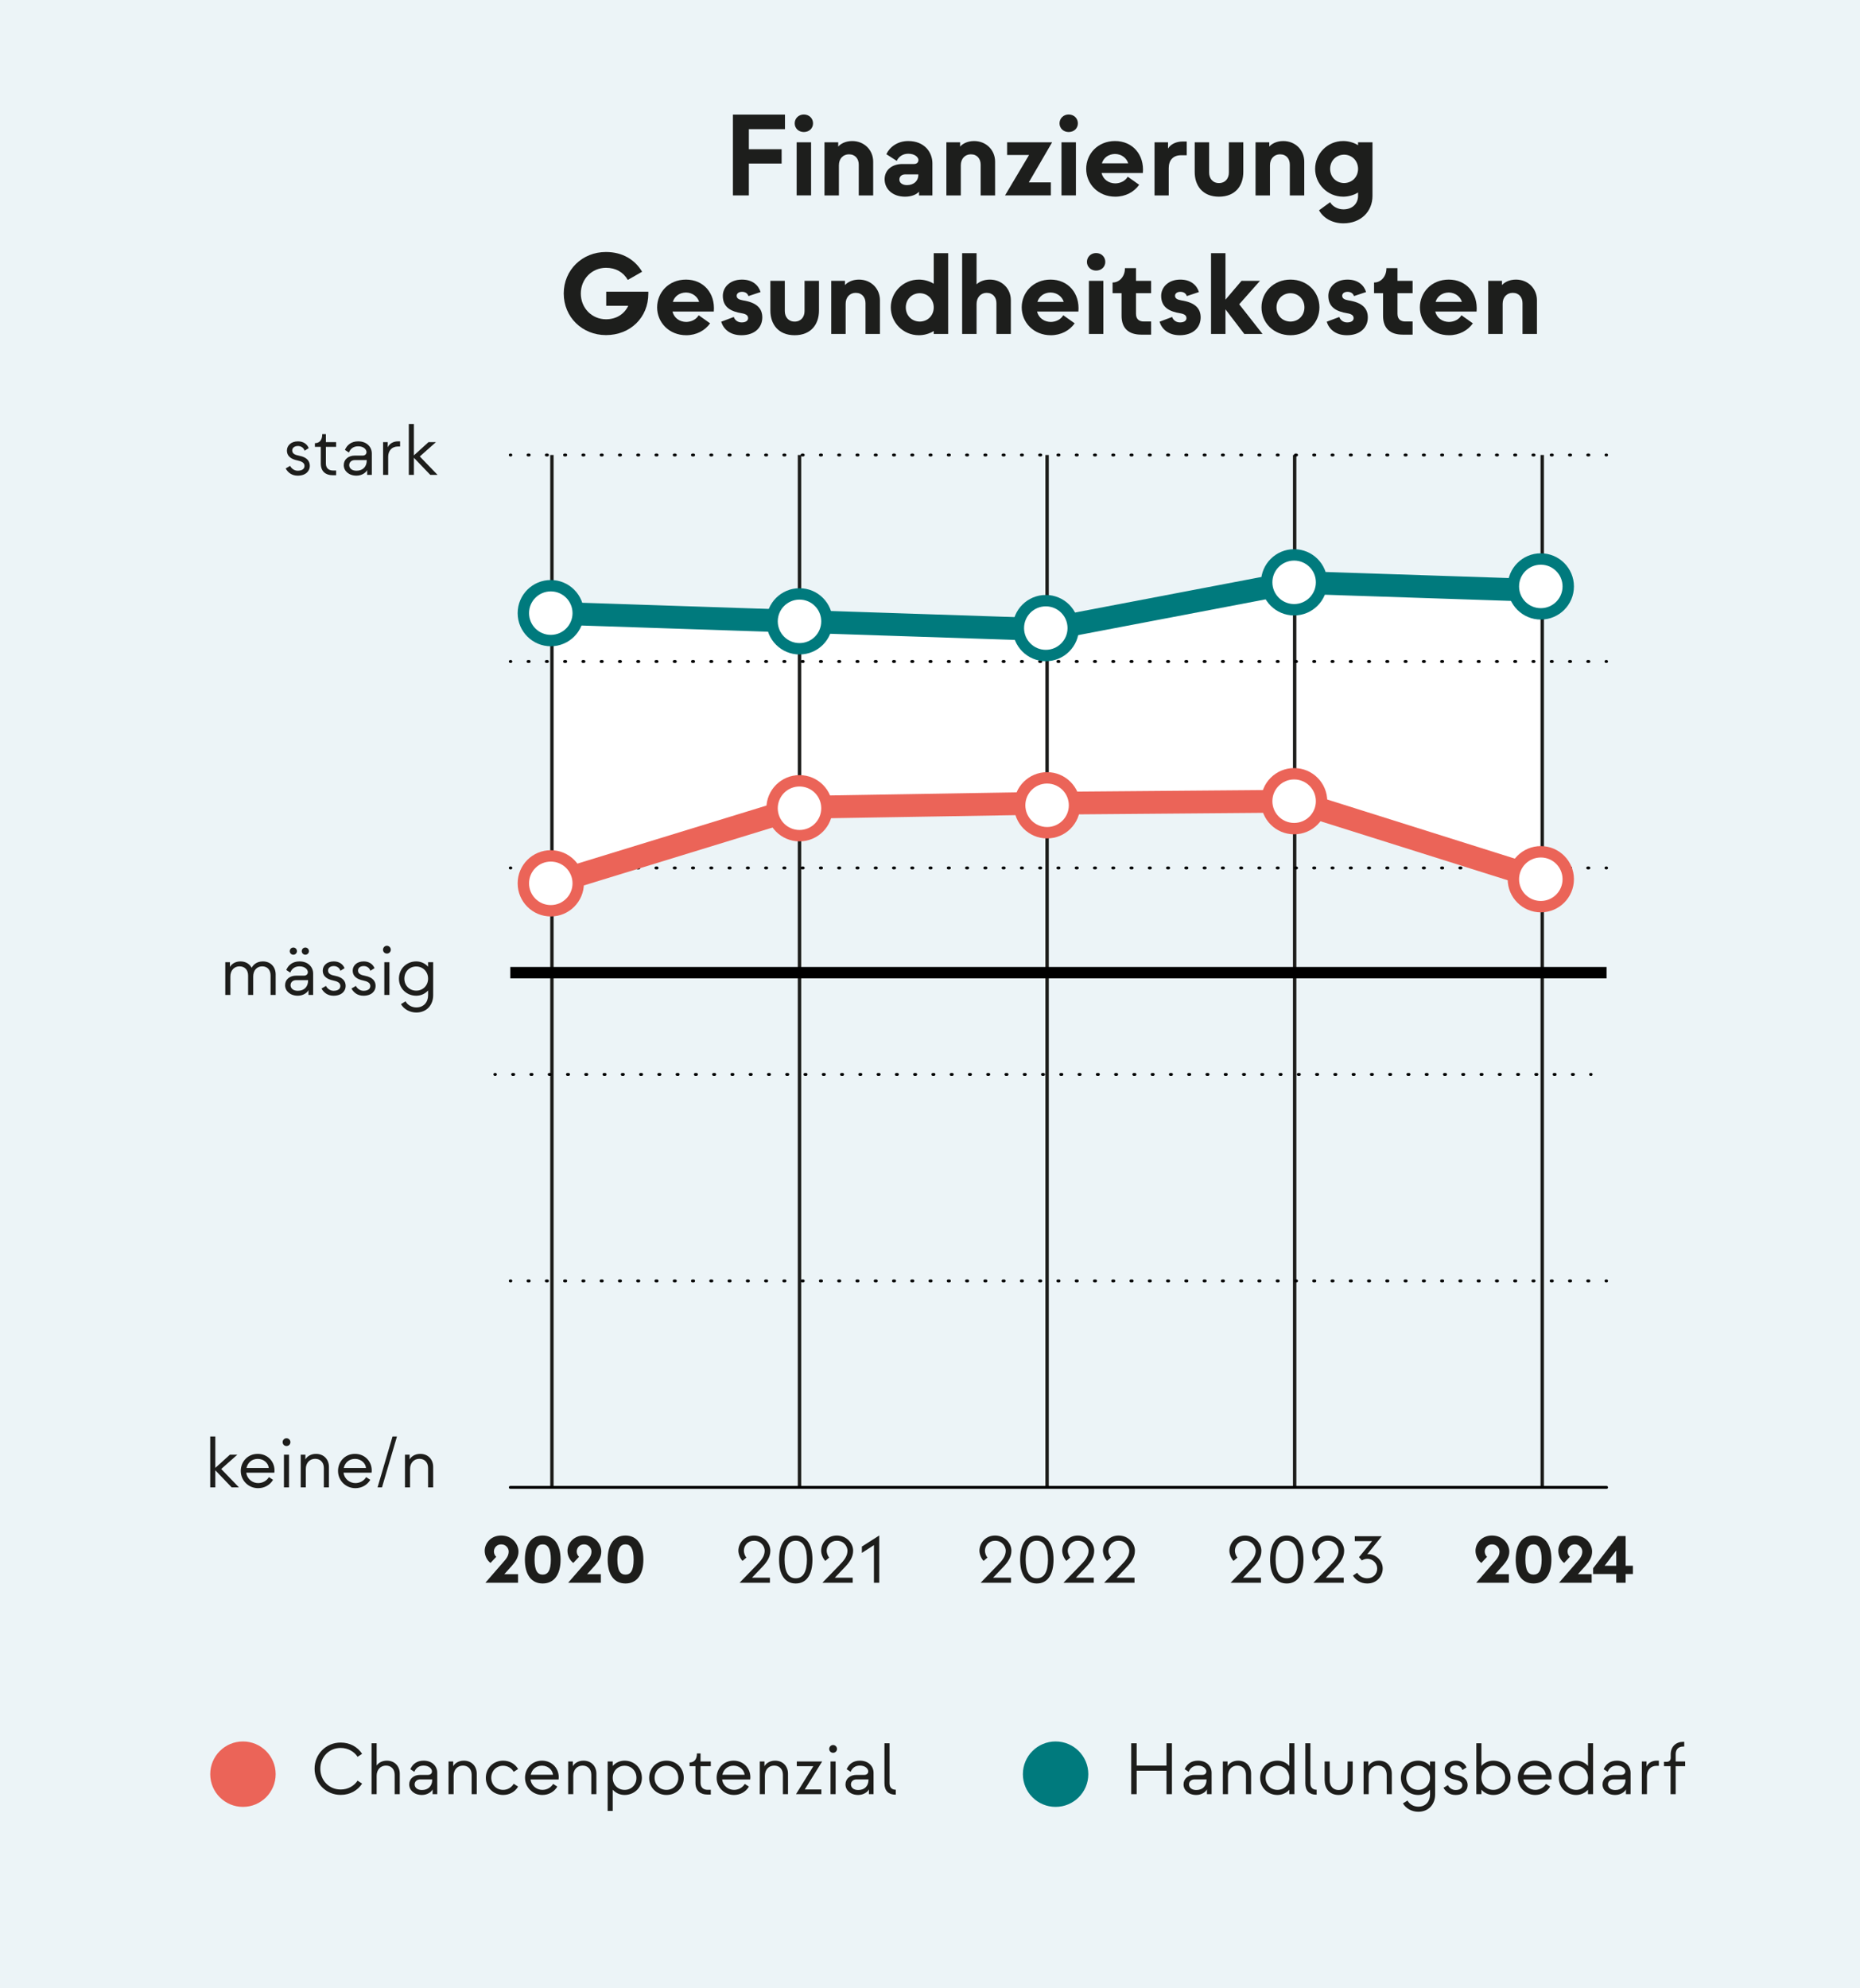 <?xml version="1.0" encoding="UTF-8"?>
<svg xmlns="http://www.w3.org/2000/svg" width="435" height="465" viewBox="0 0 435 465">
  <g id="Hintergrund">
    <rect width="435" height="465" style="fill: #ecf4f7;"/>
  </g>
  <g id="Delta">
    <polygon points="128.812 143.392 186.851 145.313 244.581 146.889 302.658 136.187 360.562 138.108 360.562 205.622 302.787 189.02 244.883 187.851 186.981 189.02 128.812 206.583 128.812 143.392" style="fill: #fff;"/>
  </g>
  <g id="Grafik">
    <g>
      <line x1="129.08" y1="347.85" x2="129.08" y2="106.408" style="fill: none; stroke: #1d1d1b; stroke-width: .799px;"/>
      <line x1="186.981" y1="347.85" x2="186.981" y2="106.408" style="fill: none; stroke: #1d1d1b; stroke-width: .799px;"/>
      <line x1="244.883" y1="347.85" x2="244.883" y2="106.408" style="fill: none; stroke: #1d1d1b; stroke-width: .799px;"/>
      <line x1="302.785" y1="347.85" x2="302.785" y2="106.408" style="fill: none; stroke: #1d1d1b; stroke-width: .799px;"/>
      <line x1="360.686" y1="347.85" x2="360.686" y2="106.408" style="fill: none; stroke: #1d1d1b; stroke-width: .799px;"/>
      <line x1="375.731" y1="347.85" x2="119.339" y2="347.85" style="fill: none; stroke: #000; stroke-linecap: round; stroke-linejoin: round; stroke-width: .666px;"/>
      <g>
        <line x1="375.731" y1="299.562" x2="375.598" y2="299.562" style="fill: none; stroke: #000; stroke-linecap: round; stroke-linejoin: round; stroke-width: .666px;"/>
        <line x1="371.592" y1="299.562" x2="121.475" y2="299.562" style="fill: none; stroke: #000; stroke-dasharray: .267 4.006; stroke-linecap: round; stroke-linejoin: round; stroke-width: .666px;"/>
        <line x1="119.472" y1="299.562" x2="119.339" y2="299.562" style="fill: none; stroke: #000; stroke-linecap: round; stroke-linejoin: round; stroke-width: .666px;"/>
      </g>
      <g>
        <line x1="372.124" y1="251.273" x2="371.991" y2="251.273" style="fill: none; stroke: #000; stroke-linecap: round; stroke-linejoin: round; stroke-width: .666px;"/>
        <line x1="367.985" y1="251.273" x2="117.868" y2="251.273" style="fill: none; stroke: #000; stroke-dasharray: .267 4.006; stroke-linecap: round; stroke-linejoin: round; stroke-width: .666px;"/>
        <line x1="115.864" y1="251.273" x2="115.731" y2="251.273" style="fill: none; stroke: #000; stroke-linecap: round; stroke-linejoin: round; stroke-width: .666px;"/>
      </g>
      <line x1="375.731" y1="227.477" x2="119.339" y2="227.477" style="fill: none; stroke: #000; stroke-miterlimit: 10; stroke-width: 2.663px;"/>
      <g>
        <line x1="375.731" y1="202.985" x2="375.598" y2="202.985" style="fill: none; stroke: #000; stroke-linecap: round; stroke-linejoin: round; stroke-width: .666px;"/>
        <line x1="371.592" y1="202.985" x2="121.475" y2="202.985" style="fill: none; stroke: #000; stroke-dasharray: .267 4.006; stroke-linecap: round; stroke-linejoin: round; stroke-width: .666px;"/>
        <line x1="119.472" y1="202.985" x2="119.339" y2="202.985" style="fill: none; stroke: #000; stroke-linecap: round; stroke-linejoin: round; stroke-width: .666px;"/>
      </g>
      <g>
        <line x1="375.731" y1="154.696" x2="375.598" y2="154.696" style="fill: none; stroke: #000; stroke-linecap: round; stroke-linejoin: round; stroke-width: .666px;"/>
        <line x1="371.592" y1="154.696" x2="121.475" y2="154.696" style="fill: none; stroke: #000; stroke-dasharray: .267 4.006; stroke-linecap: round; stroke-linejoin: round; stroke-width: .666px;"/>
        <line x1="119.472" y1="154.696" x2="119.339" y2="154.696" style="fill: none; stroke: #000; stroke-linecap: round; stroke-linejoin: round; stroke-width: .666px;"/>
      </g>
      <g>
        <line x1="375.731" y1="106.408" x2="375.598" y2="106.408" style="fill: none; stroke: #000; stroke-linecap: round; stroke-linejoin: round; stroke-width: .666px;"/>
        <line x1="371.592" y1="106.408" x2="121.475" y2="106.408" style="fill: none; stroke: #000; stroke-dasharray: .267 4.006; stroke-linecap: round; stroke-linejoin: round; stroke-width: .666px;"/>
        <line x1="119.472" y1="106.408" x2="119.339" y2="106.408" style="fill: none; stroke: #000; stroke-linecap: round; stroke-linejoin: round; stroke-width: .666px;"/>
      </g>
      <g>
        <line x1="186.851" y1="145.313" x2="128.947" y2="143.392" style="fill: none; stroke: #007a7d; stroke-linecap: round; stroke-miterlimit: 10; stroke-width: 5.326px;"/>
        <line x1="244.754" y1="147.234" x2="186.851" y2="145.313" style="fill: none; stroke: #007a7d; stroke-linecap: round; stroke-miterlimit: 10; stroke-width: 5.326px;"/>
        <line x1="302.658" y1="136.187" x2="244.754" y2="147.234" style="fill: none; stroke: #007a7d; stroke-linecap: round; stroke-miterlimit: 10; stroke-width: 5.326px;"/>
        <line x1="360.562" y1="138.108" x2="302.658" y2="136.187" style="fill: none; stroke: #007a7d; stroke-linecap: round; stroke-miterlimit: 10; stroke-width: 5.326px;"/>
      </g>
      <circle cx="128.812" cy="143.392" r="6.416" style="fill: #fff; stroke: #007a7d; stroke-miterlimit: 10; stroke-width: 2.663px;"/>
      <circle cx="186.981" cy="145.313" r="6.416" style="fill: #fff; stroke: #007a7d; stroke-miterlimit: 10; stroke-width: 2.663px;"/>
      <circle cx="244.581" cy="146.889" r="6.416" style="fill: #fff; stroke: #007a7d; stroke-miterlimit: 10; stroke-width: 2.663px;"/>
      <circle cx="302.658" cy="136.187" r="6.416" style="fill: #fff; stroke: #007a7d; stroke-miterlimit: 10; stroke-width: 2.663px;"/>
      <circle cx="360.35" cy="137.148" r="6.416" style="fill: #fff; stroke: #007a7d; stroke-miterlimit: 10; stroke-width: 2.663px;"/>
      <g>
        <line x1="186.98" y1="188.811" x2="129.076" y2="206.583" style="fill: none; stroke: #eb6458; stroke-linecap: round; stroke-miterlimit: 10; stroke-width: 5.326px;"/>
        <line x1="244.883" y1="187.851" x2="186.98" y2="188.811" style="fill: none; stroke: #eb6458; stroke-linecap: round; stroke-miterlimit: 10; stroke-width: 5.326px;"/>
        <line x1="302.787" y1="187.371" x2="244.883" y2="187.851" style="fill: none; stroke: #eb6458; stroke-linecap: round; stroke-miterlimit: 10; stroke-width: 5.326px;"/>
        <line x1="360.691" y1="205.622" x2="302.787" y2="187.371" style="fill: none; stroke: #eb6458; stroke-linecap: round; stroke-miterlimit: 10; stroke-width: 5.326px;"/>
      </g>
      <circle cx="360.35" cy="205.622" r="6.416" style="fill: #fff; stroke: #eb6458; stroke-miterlimit: 10; stroke-width: 2.663px;"/>
      <circle cx="302.658" cy="187.371" r="6.416" style="fill: #fff; stroke: #eb6458; stroke-miterlimit: 10; stroke-width: 2.663px;"/>
      <circle cx="244.883" cy="188.331" r="6.416" style="fill: #fff; stroke: #eb6458; stroke-miterlimit: 10; stroke-width: 2.663px;"/>
      <circle cx="186.981" cy="189.02" r="6.416" style="fill: #fff; stroke: #eb6458; stroke-miterlimit: 10; stroke-width: 2.663px;"/>
      <circle cx="128.812" cy="206.583" r="6.416" style="fill: #fff; stroke: #eb6458; stroke-miterlimit: 10; stroke-width: 2.663px;"/>
    </g>
  </g>
  <g id="Text">
    <g>
      <path d="M171.409,45.698v-18.895h12.174v3.401h-8.448v4.697h7.665v3.347h-7.665v7.45h-3.726Z" style="fill: #1d1e1c;"/>
      <path d="M185.855,28.855c0-1.161.918-2.078,2.132-2.078,1.27,0,2.16.917,2.16,2.078,0,1.134-.891,2.025-2.16,2.025-1.214,0-2.132-.891-2.132-2.025ZM186.314,45.698v-12.416h3.374v12.416h-3.374Z" style="fill: #1d1e1c;"/>
      <path d="M192.821,45.698v-12.416h3.212v.999c.513-.594,1.619-1.295,3.266-1.295,2.835,0,4.913,2.105,4.913,4.832v7.882h-3.374v-7.18c0-1.35-.783-2.429-2.295-2.429-1.35,0-2.348.999-2.348,2.564v7.045h-3.374Z" style="fill: #1d1e1c;"/>
      <path d="M206.887,41.919c0-2.16,1.728-3.563,4.157-3.563h2.699c.647,0,1.053-.351,1.053-.945,0-.594-.783-1.458-2.376-1.458-1.376,0-2.267.756-2.699,1.674l-2.429-1.565c.782-1.674,2.591-3.077,5.128-3.077,3.807,0,5.642,2.645,5.642,5.21v7.504h-3.131v-.864c-.513.567-1.593,1.161-3.267,1.161-2.969,0-4.777-1.835-4.777-4.076ZM214.769,40.947v-.162h-3.104c-.782,0-1.322.486-1.322,1.214,0,.729.647,1.296,1.781,1.296,1.647,0,2.646-1.053,2.646-2.349Z" style="fill: #1d1e1c;"/>
      <path d="M221.331,45.698v-12.416h3.212v.999c.514-.594,1.62-1.295,3.267-1.295,2.834,0,4.912,2.105,4.912,4.832v7.882h-3.374v-7.18c0-1.35-.782-2.429-2.294-2.429-1.35,0-2.349.999-2.349,2.564v7.045h-3.374Z" style="fill: #1d1e1c;"/>
      <path d="M235.048,45.698l5.614-9.447h-5.129v-2.969h10.527l-5.452,9.366h5.155v3.05h-10.716Z" style="fill: #1d1e1c;"/>
      <path d="M247.791,28.855c0-1.161.918-2.078,2.133-2.078,1.269,0,2.159.917,2.159,2.078,0,1.134-.891,2.025-2.159,2.025-1.215,0-2.133-.891-2.133-2.025ZM248.25,45.698v-12.416h3.374v12.416h-3.374Z" style="fill: #1d1e1c;"/>
      <path d="M254.029,39.49c0-3.482,2.699-6.505,6.748-6.505s6.884,3.131,6.506,7.477h-9.664c.378,1.512,1.647,2.402,3.212,2.43,1.242-.027,2.349-.594,2.916-1.566l2.672,1.89c-1.188,1.674-3.185,2.78-5.588,2.78-4.021,0-6.802-2.996-6.802-6.505ZM263.854,38.194c-.351-1.161-1.484-2.16-3.077-2.187-1.593.027-2.699.945-3.077,2.187h6.154Z" style="fill: #1d1e1c;"/>
      <path d="M270.011,45.698v-12.416h3.158v1.458c.675-1.107,2.024-1.647,3.429-1.647h.944v3.212h-1.322c-1.862,0-2.889,1.161-2.889,3.023v6.37h-3.32Z" style="fill: #1d1e1c;"/>
      <path d="M279.408,40.246v-6.964h3.374v7.072c0,1.35.81,2.457,2.294,2.457,1.512,0,2.321-1.107,2.321-2.457v-7.072h3.374v6.964c0,3.158-1.835,5.75-5.695,5.75-3.833,0-5.668-2.591-5.668-5.75Z" style="fill: #1d1e1c;"/>
      <path d="M293.636,45.698v-12.416h3.213v.999c.513-.594,1.619-1.295,3.266-1.295,2.834,0,4.913,2.105,4.913,4.832v7.882h-3.374v-7.18c0-1.35-.783-2.429-2.295-2.429-1.35,0-2.349.999-2.349,2.564v7.045h-3.374Z" style="fill: #1d1e1c;"/>
      <path d="M317.61,33.282h3.374v12.524c0,3.698-2.753,6.424-6.802,6.424-2.699,0-4.751-1.322-5.695-3.05l2.591-1.89c.514.944,1.755,1.674,3.104,1.674,2.133,0,3.428-1.377,3.428-3.159v-.783c-1.053.648-2.294.972-3.481.972-3.726,0-6.56-3.023-6.56-6.505s2.834-6.505,6.56-6.505c1.188,0,2.429.324,3.481.972v-.675ZM317.61,39.49c0-1.835-1.35-3.293-3.266-3.32-1.917.027-3.267,1.484-3.267,3.32,0,1.863,1.35,3.293,3.267,3.32,1.916-.027,3.266-1.458,3.266-3.32Z" style="fill: #1d1e1c;"/>
      <path d="M131.841,68.651c0-5.507,4.319-9.718,9.879-9.718,3.86,0,6.775,1.809,8.449,4.616l-3.347,1.916c-1.053-1.835-2.834-2.834-5.102-2.834-3.266,0-5.884,2.591-5.884,6.019s2.618,6.019,5.884,6.019c2.43,0,4.292-1.215,5.21-3.158h-5.155v-3.293h9.852v.432c0,5.642-4.238,9.717-9.906,9.717-5.561,0-9.879-4.211-9.879-9.717Z" style="fill: #1d1e1c;"/>
      <path d="M153.684,71.891c0-3.482,2.699-6.506,6.748-6.506s6.883,3.132,6.505,7.478h-9.663c.377,1.512,1.647,2.402,3.212,2.429,1.242-.026,2.348-.594,2.915-1.565l2.672,1.89c-1.188,1.674-3.185,2.78-5.587,2.78-4.022,0-6.802-2.996-6.802-6.505ZM163.51,70.595c-.351-1.161-1.485-2.159-3.078-2.187-1.592.027-2.699.944-3.077,2.187h6.155Z" style="fill: #1d1e1c;"/>
      <path d="M168.669,75.237l2.942-1.106c.27.782.972,1.269,1.835,1.269.945,0,1.512-.378,1.512-.999,0-.647-.513-.972-1.457-1.134-2.511-.404-4.454-1.376-4.454-4.075,0-2.024,1.674-3.807,4.481-3.807,2.43,0,3.86,1.296,4.346,2.915l-2.834.945c-.189-.621-.729-.999-1.512-.999-.756,0-1.241.405-1.241.918,0,.621.513.918,1.457,1.08,3.267.513,4.535,1.889,4.535,3.994,0,2.295-1.7,4.157-4.886,4.157-2.727,0-4.211-1.484-4.724-3.158Z" style="fill: #1d1e1c;"/>
      <path d="M180.17,72.647v-6.965h3.374v7.072c0,1.35.81,2.456,2.295,2.456,1.512,0,2.321-1.106,2.321-2.456v-7.072h3.374v6.965c0,3.158-1.836,5.749-5.695,5.749-3.833,0-5.669-2.591-5.669-5.749Z" style="fill: #1d1e1c;"/>
      <path d="M194.4,78.099v-12.417h3.212v.999c.513-.594,1.619-1.296,3.266-1.296,2.835,0,4.913,2.106,4.913,4.832v7.882h-3.374v-7.18c0-1.35-.783-2.43-2.295-2.43-1.35,0-2.348.999-2.348,2.564v7.045h-3.374Z" style="fill: #1d1e1c;"/>
      <path d="M218.373,59.204h3.374v18.895h-3.374v-.675c-1.053.647-2.295.972-3.482.972-3.725,0-6.56-3.023-6.56-6.505s2.835-6.506,6.56-6.506c1.188,0,2.43.324,3.482.972v-7.152ZM218.373,71.891c0-1.836-1.35-3.293-3.267-3.32-1.916.027-3.266,1.484-3.266,3.32,0,1.862,1.35,3.293,3.266,3.319,1.917-.026,3.267-1.457,3.267-3.319Z" style="fill: #1d1e1c;"/>
      <path d="M225.017,78.099v-18.895h3.374v7.288c.567-.54,1.62-1.107,3.104-1.107,2.834,0,4.912,2.106,4.912,4.832v7.882h-3.374v-7.18c0-1.35-.782-2.43-2.294-2.43-1.35,0-2.349,1.053-2.349,2.618v6.991h-3.374Z" style="fill: #1d1e1c;"/>
      <path d="M238.949,71.891c0-3.482,2.699-6.506,6.748-6.506s6.884,3.132,6.506,7.478h-9.664c.378,1.512,1.647,2.402,3.212,2.429,1.242-.026,2.349-.594,2.916-1.565l2.672,1.89c-1.188,1.674-3.185,2.78-5.588,2.78-4.021,0-6.802-2.996-6.802-6.505ZM248.775,70.595c-.351-1.161-1.484-2.159-3.077-2.187-1.593.027-2.699.944-3.077,2.187h6.154Z" style="fill: #1d1e1c;"/>
      <path d="M254.204,61.255c0-1.16.918-2.078,2.133-2.078,1.269,0,2.159.918,2.159,2.078,0,1.134-.891,2.024-2.159,2.024-1.215,0-2.133-.891-2.133-2.024ZM254.663,78.099v-12.417h3.374v12.417h-3.374Z" style="fill: #1d1e1c;"/>
      <path d="M266.892,78.261c-2.942,0-4.589-1.484-4.589-4.4v-5.29h-2.106v-2.511h.081c1.458,0,2.808-1.322,2.808-3.293v-.054h2.591v2.969h3.536v2.889h-3.536v4.805c0,1.35.81,1.809,1.836,1.809h1.7v3.077h-2.321Z" style="fill: #1d1e1c;"/>
      <path d="M271.187,75.237l2.941-1.106c.271.782.973,1.269,1.836,1.269.944,0,1.512-.378,1.512-.999,0-.647-.513-.972-1.458-1.134-2.51-.404-4.453-1.376-4.453-4.075,0-2.024,1.673-3.807,4.481-3.807,2.43,0,3.86,1.296,4.346,2.915l-2.834.945c-.19-.621-.729-.999-1.512-.999-.756,0-1.242.405-1.242.918,0,.621.514.918,1.458,1.08,3.267.513,4.535,1.889,4.535,3.994,0,2.295-1.701,4.157-4.886,4.157-2.727,0-4.211-1.484-4.724-3.158Z" style="fill: #1d1e1c;"/>
      <path d="M295.267,78.099h-4.265l-4.4-5.749v5.749h-3.374v-18.895h3.374v10.878l3.752-4.4h4.319l-4.858,5.479,5.452,6.938Z" style="fill: #1d1e1c;"/>
      <path d="M295.028,71.891c0-3.563,2.834-6.506,6.775-6.506,3.968,0,6.775,2.942,6.775,6.506,0,3.59-2.808,6.505-6.775,6.505-3.941,0-6.775-2.915-6.775-6.505ZM305.069,71.891c0-1.836-1.35-3.293-3.266-3.32-1.917.027-3.267,1.484-3.267,3.32,0,1.862,1.35,3.293,3.267,3.319,1.916-.026,3.266-1.457,3.266-3.319Z" style="fill: #1d1e1c;"/>
      <path d="M310.282,75.237l2.941-1.106c.271.782.973,1.269,1.836,1.269.944,0,1.512-.378,1.512-.999,0-.647-.513-.972-1.458-1.134-2.51-.404-4.453-1.376-4.453-4.075,0-2.024,1.673-3.807,4.481-3.807,2.43,0,3.86,1.296,4.346,2.915l-2.834.945c-.19-.621-.729-.999-1.512-.999-.756,0-1.242.405-1.242.918,0,.621.514.918,1.458,1.08,3.267.513,4.535,1.889,4.535,3.994,0,2.295-1.701,4.157-4.886,4.157-2.727,0-4.211-1.484-4.724-3.158Z" style="fill: #1d1e1c;"/>
      <path d="M328.046,78.261c-2.942,0-4.589-1.484-4.589-4.4v-5.29h-2.106v-2.511h.081c1.458,0,2.808-1.322,2.808-3.293v-.054h2.591v2.969h3.536v2.889h-3.536v4.805c0,1.35.81,1.809,1.836,1.809h1.7v3.077h-2.321Z" style="fill: #1d1e1c;"/>
      <path d="M332.072,71.891c0-3.482,2.699-6.506,6.748-6.506s6.884,3.132,6.506,7.478h-9.664c.378,1.512,1.647,2.402,3.212,2.429,1.242-.026,2.349-.594,2.916-1.565l2.672,1.89c-1.188,1.674-3.185,2.78-5.588,2.78-4.021,0-6.802-2.996-6.802-6.505ZM341.897,70.595c-.351-1.161-1.484-2.159-3.077-2.187-1.593.027-2.699.944-3.077,2.187h6.154Z" style="fill: #1d1e1c;"/>
      <path d="M348.054,78.099v-12.417h3.213v.999c.513-.594,1.619-1.296,3.266-1.296,2.834,0,4.913,2.106,4.913,4.832v7.882h-3.374v-7.18c0-1.35-.783-2.43-2.295-2.43-1.35,0-2.349.999-2.349,2.564v7.045h-3.374Z" style="fill: #1d1e1c;"/>
    </g>
  </g>
  <g id="_x3C_Ebene_x3E_">
    <g>
      <path d="M66.813,109.558l1.037-.612c.34.697,1.054,1.139,1.768,1.139,1.02,0,1.598-.425,1.598-1.122,0-.731-.646-1.071-1.7-1.292-1.071-.221-2.414-.765-2.414-2.312,0-1.122.935-2.142,2.584-2.142,1.19,0,2.124.595,2.516,1.581l-.969.612c-.221-.748-.901-1.105-1.547-1.105-.85,0-1.343.459-1.343,1.037,0,.765.663,1.054,1.648,1.241,1.938.374,2.465,1.377,2.465,2.38,0,1.173-.918,2.278-2.838,2.278-1.394,0-2.295-.748-2.805-1.683Z" style="fill: #1d1d1b;"/>
      <path d="M77.76,111.138c-1.547,0-2.737-.85-2.737-2.737v-3.893h-1.377v-.867h.034c.884,0,1.683-.561,1.683-2.074v-.034h.85v1.87h2.397v1.105h-2.397v3.893c0,1.19.799,1.632,1.632,1.632h.765v1.105h-.85Z" style="fill: #1d1d1b;"/>
      <path d="M80.396,108.775c0-1.36,1.105-2.227,2.566-2.227h1.836c.561,0,.918-.34.918-.816,0-.595-.646-1.36-1.955-1.36-1.156,0-1.836.629-2.159,1.462l-.935-.612c.476-1.139,1.478-2.006,3.094-2.006,1.989,0,3.195,1.292,3.195,2.839v4.998h-1.088v-1.122c-.238.544-1.19,1.309-2.498,1.309-1.802,0-2.975-1.105-2.975-2.465ZM85.767,107.705v-.102h-2.788c-.782,0-1.309.493-1.309,1.173,0,.714.595,1.309,1.7,1.309,1.513,0,2.397-.969,2.397-2.38Z" style="fill: #1d1d1b;"/>
      <path d="M89.593,111.053v-7.649h1.088v1.224c.34-.833,1.292-1.411,2.363-1.411h.527v1.207h-.527c-1.411,0-2.261,1.003-2.261,2.397v4.232h-1.19Z" style="fill: #1d1d1b;"/>
      <path d="M102.324,111.053h-1.7l-3.825-3.995v3.995h-1.19v-11.899h1.19v7.343l3.417-3.094h1.734l-3.773,3.349,4.147,4.301Z" style="fill: #1d1d1b;"/>
    </g>
    <g>
      <path d="M52.686,232.68v-7.649h1.088v1.122c.272-.544,1.088-1.309,2.448-1.309,1.241,0,2.159.595,2.635,1.496.306-.595,1.071-1.496,2.618-1.496,1.853,0,2.992,1.326,2.992,3.043v4.793h-1.19v-4.539c0-1.309-.731-2.142-1.955-2.142-1.241,0-2.108.935-2.108,2.379v4.301h-1.19v-4.539c0-1.309-.782-2.142-2.006-2.142-1.241,0-2.142.935-2.142,2.379v4.301h-1.19Z" style="fill: #1d1d1b;"/>
      <path d="M66.677,230.402c0-1.36,1.105-2.227,2.566-2.227h1.836c.561,0,.918-.34.918-.816,0-.595-.646-1.36-1.955-1.36-1.156,0-1.836.629-2.159,1.462l-.935-.612c.476-1.139,1.478-2.006,3.094-2.006,1.989,0,3.195,1.292,3.195,2.839v4.998h-1.088v-1.122c-.238.544-1.19,1.309-2.498,1.309-1.802,0-2.975-1.105-2.975-2.465ZM67.765,222.447c0-.476.374-.85.833-.85.476,0,.85.374.85.85,0,.459-.374.833-.85.833-.459,0-.833-.374-.833-.833ZM72.049,229.331v-.102h-2.788c-.782,0-1.309.493-1.309,1.173,0,.714.595,1.309,1.7,1.309,1.513,0,2.397-.969,2.397-2.38ZM70.57,222.447c0-.476.374-.85.833-.85.476,0,.85.374.85.85,0,.459-.374.833-.85.833-.459,0-.833-.374-.833-.833Z" style="fill: #1d1d1b;"/>
      <path d="M75.194,231.184l1.037-.612c.34.697,1.054,1.139,1.768,1.139,1.02,0,1.598-.425,1.598-1.122,0-.731-.646-1.071-1.7-1.292-1.071-.221-2.414-.765-2.414-2.312,0-1.122.935-2.142,2.584-2.142,1.19,0,2.124.595,2.516,1.581l-.969.612c-.221-.748-.901-1.105-1.547-1.105-.85,0-1.343.459-1.343,1.037,0,.765.663,1.054,1.648,1.241,1.938.374,2.465,1.377,2.465,2.38,0,1.173-.918,2.278-2.838,2.278-1.394,0-2.295-.748-2.805-1.683Z" style="fill: #1d1d1b;"/>
      <path d="M82.198,231.184l1.037-.612c.34.697,1.054,1.139,1.768,1.139,1.02,0,1.598-.425,1.598-1.122,0-.731-.646-1.071-1.7-1.292-1.071-.221-2.414-.765-2.414-2.312,0-1.122.935-2.142,2.584-2.142,1.19,0,2.124.595,2.516,1.581l-.969.612c-.221-.748-.901-1.105-1.547-1.105-.85,0-1.343.459-1.343,1.037,0,.765.663,1.054,1.648,1.241,1.938.374,2.465,1.377,2.465,2.38,0,1.173-.918,2.278-2.838,2.278-1.394,0-2.295-.748-2.805-1.683Z" style="fill: #1d1d1b;"/>
      <path d="M89.575,222.107c0-.51.408-.918.901-.918.51,0,.918.408.918.918,0,.51-.408.901-.918.901-.493,0-.901-.391-.901-.901ZM89.882,232.68v-7.649h1.19v7.649h-1.19Z" style="fill: #1d1d1b;"/>
      <path d="M100.115,225.03h1.19v7.717c0,2.329-1.547,4.046-3.943,4.046-1.496,0-2.89-.748-3.587-1.955l1.071-.663c.459.867,1.461,1.428,2.516,1.428,1.734,0,2.753-1.224,2.753-2.856v-1.105c-.697.765-1.683,1.224-2.771,1.224-2.227,0-4.045-1.666-4.045-3.995,0-2.346,1.819-4.029,4.045-4.029,1.088,0,2.074.459,2.771,1.241v-1.054ZM100.115,228.872c0-1.649-1.224-2.839-2.771-2.839-1.564,0-2.771,1.19-2.771,2.839,0,1.632,1.206,2.805,2.771,2.805,1.547,0,2.771-1.173,2.771-2.805Z" style="fill: #1d1d1b;"/>
    </g>
    <g>
      <path d="M55.881,347.85h-1.7l-3.825-3.995v3.995h-1.19v-11.899h1.19v7.344l3.417-3.094h1.734l-3.773,3.349,4.147,4.301Z" style="fill: #1d1d1b;"/>
      <path d="M56.307,344.024c0-2.158,1.598-4.012,3.978-4.012,2.363,0,4.182,1.938,3.876,4.403h-6.561c.204,1.563,1.53,2.431,2.771,2.431,1.037,0,2.006-.527,2.516-1.395l.969.629c-.697,1.207-2.006,1.955-3.484,1.955-2.312,0-4.062-1.836-4.062-4.012ZM62.851,343.31c-.085-1.054-1.088-2.125-2.566-2.125-1.428,0-2.363.918-2.635,2.125h5.201Z" style="fill: #1d1d1b;"/>
      <path d="M66.098,337.276c0-.51.408-.918.901-.918.51,0,.918.408.918.918s-.408.901-.918.901c-.493,0-.901-.392-.901-.901ZM66.404,347.85v-7.649h1.19v7.649h-1.19Z" style="fill: #1d1d1b;"/>
      <path d="M70.331,347.85v-7.649h1.088v1.122c.272-.544,1.122-1.31,2.482-1.31,1.853,0,3.025,1.326,3.025,3.043v4.794h-1.19v-4.539c0-1.309-.816-2.142-2.04-2.142-1.241,0-2.176.935-2.176,2.38v4.301h-1.19Z" style="fill: #1d1d1b;"/>
      <path d="M79.052,344.024c0-2.158,1.598-4.012,3.978-4.012,2.363,0,4.182,1.938,3.876,4.403h-6.561c.204,1.563,1.53,2.431,2.771,2.431,1.037,0,2.006-.527,2.516-1.395l.969.629c-.697,1.207-2.005,1.955-3.484,1.955-2.312,0-4.062-1.836-4.062-4.012ZM85.596,343.31c-.085-1.054-1.088-2.125-2.566-2.125-1.428,0-2.363.918-2.635,2.125h5.201Z" style="fill: #1d1d1b;"/>
      <path d="M88.3,347.85l3.502-11.899h1.037l-3.502,11.899h-1.037Z" style="fill: #1d1d1b;"/>
      <path d="M94.709,347.85v-7.649h1.088v1.122c.272-.544,1.122-1.31,2.482-1.31,1.853,0,3.025,1.326,3.025,3.043v4.794h-1.19v-4.539c0-1.309-.816-2.142-2.04-2.142-1.241,0-2.176.935-2.176,2.38v4.301h-1.19Z" style="fill: #1d1d1b;"/>
    </g>
    <g>
      <path d="M117.945,368.153h3.212v2.006h-7.648l4.164-4.794c.663-.731,1.292-1.478,1.292-2.499,0-.815-.645-1.683-1.751-1.683-1.037,0-1.699.799-1.699,1.683,0,.459.221.935.544,1.225l-1.344,1.428c-.815-.595-1.359-1.7-1.359-2.839,0-1.733,1.428-3.569,3.858-3.569,2.601,0,4.046,2.022,4.046,3.756,0,1.275-.646,2.295-1.547,3.315l-1.768,1.972Z" style="fill: #1d1d1b;"/>
      <path d="M122.757,364.736c0-3.638,1.598-5.626,4.164-5.626s4.182,1.988,4.182,5.626-1.614,5.593-4.182,5.593-4.164-1.955-4.164-5.593ZM128.825,364.736c0-2.601-.714-3.553-1.904-3.553-1.19,0-1.903.952-1.903,3.553s.714,3.519,1.903,3.519c1.19,0,1.904-.918,1.904-3.519Z" style="fill: #1d1d1b;"/>
      <path d="M137.308,368.153h3.213v2.006h-7.649l4.165-4.794c.663-.731,1.292-1.478,1.292-2.499,0-.815-.646-1.683-1.751-1.683-1.037,0-1.7.799-1.7,1.683,0,.459.221.935.544,1.225l-1.343,1.428c-.816-.595-1.36-1.7-1.36-2.839,0-1.733,1.429-3.569,3.859-3.569,2.601,0,4.045,2.022,4.045,3.756,0,1.275-.645,2.295-1.547,3.315l-1.768,1.972Z" style="fill: #1d1d1b;"/>
      <path d="M142.119,364.736c0-3.638,1.598-5.626,4.165-5.626s4.182,1.988,4.182,5.626-1.615,5.593-4.182,5.593-4.165-1.955-4.165-5.593ZM148.188,364.736c0-2.601-.714-3.553-1.903-3.553-1.19,0-1.904.952-1.904,3.553s.714,3.519,1.904,3.519c1.19,0,1.903-.918,1.903-3.519Z" style="fill: #1d1d1b;"/>
    </g>
    <g>
      <path d="M175.878,368.969h4.182v1.19h-7.106l3.943-4.062c1.055-1.071,1.938-2.108,1.938-3.434,0-.935-.766-2.329-2.499-2.329-1.428,0-2.363,1.105-2.363,2.329,0,.492.222,1.206.596,1.598l-.918.781c-.629-.662-.969-1.683-.969-2.379,0-1.734,1.394-3.553,3.654-3.553,2.312,0,3.824,1.818,3.824,3.553,0,1.495-.815,2.668-1.887,3.79l-2.397,2.516Z" style="fill: #1d1d1b;"/>
      <path d="M182.202,364.736c0-3.638,1.445-5.626,3.893-5.626s3.91,2.006,3.91,5.626c0,3.638-1.462,5.593-3.91,5.593s-3.893-1.955-3.893-5.593ZM188.713,364.736c0-2.805-.851-4.402-2.618-4.402s-2.601,1.598-2.601,4.402.833,4.369,2.601,4.369,2.618-1.565,2.618-4.369Z" style="fill: #1d1d1b;"/>
      <path d="M195.24,368.969h4.182v1.19h-7.104l3.943-4.062c1.054-1.071,1.938-2.108,1.938-3.434,0-.935-.765-2.329-2.499-2.329-1.428,0-2.362,1.105-2.362,2.329,0,.492.221,1.206.595,1.598l-.918.781c-.629-.662-.969-1.683-.969-2.379,0-1.734,1.394-3.553,3.654-3.553,2.312,0,3.825,1.818,3.825,3.553,0,1.495-.816,2.668-1.887,3.79l-2.397,2.516Z" style="fill: #1d1d1b;"/>
      <path d="M204.387,370.159v-8.806l-2.821,1.819v-1.48l4.045-2.583h.018v11.049h-1.241Z" style="fill: #1d1d1b;"/>
    </g>
    <g>
      <path d="M232.258,368.969h4.182v1.19h-7.106l3.943-4.062c1.055-1.071,1.938-2.108,1.938-3.434,0-.935-.766-2.329-2.499-2.329-1.428,0-2.363,1.105-2.363,2.329,0,.492.222,1.206.596,1.598l-.918.781c-.629-.662-.969-1.683-.969-2.379,0-1.734,1.394-3.553,3.654-3.553,2.312,0,3.824,1.818,3.824,3.553,0,1.495-.815,2.668-1.887,3.79l-2.397,2.516Z" style="fill: #1d1d1b;"/>
      <path d="M238.582,364.736c0-3.638,1.445-5.626,3.893-5.626s3.91,2.006,3.91,5.626c0,3.638-1.462,5.593-3.91,5.593s-3.893-1.955-3.893-5.593ZM245.093,364.736c0-2.805-.851-4.402-2.618-4.402s-2.601,1.598-2.601,4.402.833,4.369,2.601,4.369,2.618-1.565,2.618-4.369Z" style="fill: #1d1d1b;"/>
      <path d="M251.62,368.969h4.182v1.19h-7.104l3.943-4.062c1.054-1.071,1.938-2.108,1.938-3.434,0-.935-.765-2.329-2.499-2.329-1.428,0-2.362,1.105-2.362,2.329,0,.492.221,1.206.595,1.598l-.918.781c-.629-.662-.969-1.683-.969-2.379,0-1.734,1.394-3.553,3.654-3.553,2.312,0,3.825,1.818,3.825,3.553,0,1.495-.816,2.668-1.887,3.79l-2.397,2.516Z" style="fill: #1d1d1b;"/>
      <path d="M261.141,368.969h4.182v1.19h-7.106l3.943-4.062c1.055-1.071,1.938-2.108,1.938-3.434,0-.935-.766-2.329-2.499-2.329-1.428,0-2.363,1.105-2.363,2.329,0,.492.222,1.206.596,1.598l-.918.781c-.629-.662-.969-1.683-.969-2.379,0-1.734,1.394-3.553,3.654-3.553,2.312,0,3.824,1.818,3.824,3.553,0,1.495-.815,2.668-1.887,3.79l-2.397,2.516Z" style="fill: #1d1d1b;"/>
    </g>
    <g>
      <path d="M290.717,368.969h4.181v1.19h-7.104l3.943-4.062c1.054-1.071,1.938-2.108,1.938-3.434,0-.935-.765-2.329-2.499-2.329-1.428,0-2.362,1.105-2.362,2.329,0,.492.221,1.206.595,1.598l-.918.781c-.629-.662-.969-1.683-.969-2.379,0-1.734,1.394-3.553,3.654-3.553,2.312,0,3.825,1.818,3.825,3.553,0,1.495-.816,2.668-1.887,3.79l-2.397,2.516Z" style="fill: #1d1d1b;"/>
      <path d="M297.041,364.736c0-3.638,1.444-5.626,3.893-5.626s3.909,2.006,3.909,5.626c0,3.638-1.462,5.593-3.909,5.593s-3.893-1.955-3.893-5.593ZM303.551,364.736c0-2.805-.85-4.402-2.617-4.402-1.769,0-2.601,1.598-2.601,4.402s.832,4.369,2.601,4.369c1.768,0,2.617-1.565,2.617-4.369Z" style="fill: #1d1d1b;"/>
      <path d="M310.079,368.969h4.182v1.19h-7.106l3.943-4.062c1.055-1.071,1.938-2.108,1.938-3.434,0-.935-.766-2.329-2.499-2.329-1.428,0-2.362,1.105-2.362,2.329,0,.492.221,1.206.595,1.598l-.918.781c-.629-.662-.969-1.683-.969-2.379,0-1.734,1.394-3.553,3.654-3.553,2.312,0,3.824,1.818,3.824,3.553,0,1.495-.815,2.668-1.887,3.79l-2.397,2.516Z" style="fill: #1d1d1b;"/>
      <path d="M316.404,368.477l1.003-.663c.459.748,1.343,1.292,2.346,1.292,1.445,0,2.329-1.055,2.329-2.278,0-1.088-.901-2.277-2.329-2.277-.441,0-1.02.204-1.24.391l-.681-.765,3.06-3.757h-4.045v-1.139h6.306l-3.399,4.215c.068-.017.204-.033.34-.033,1.53,0,3.281,1.41,3.281,3.365,0,1.581-1.19,3.502-3.621,3.502-1.598,0-2.702-.833-3.349-1.853Z" style="fill: #1d1d1b;"/>
    </g>
    <g>
      <path d="M349.669,368.153h3.213v2.006h-7.649l4.165-4.794c.663-.731,1.292-1.478,1.292-2.499,0-.815-.646-1.683-1.751-1.683-1.037,0-1.7.799-1.7,1.683,0,.459.221.935.544,1.225l-1.343,1.428c-.816-.595-1.36-1.7-1.36-2.839,0-1.733,1.429-3.569,3.859-3.569,2.601,0,4.045,2.022,4.045,3.756,0,1.275-.645,2.295-1.547,3.315l-1.768,1.972Z" style="fill: #1d1d1b;"/>
      <path d="M354.481,364.736c0-3.638,1.598-5.626,4.165-5.626s4.182,1.988,4.182,5.626-1.615,5.593-4.182,5.593-4.165-1.955-4.165-5.593ZM360.549,364.736c0-2.601-.714-3.553-1.903-3.553-1.19,0-1.904.952-1.904,3.553s.714,3.519,1.904,3.519c1.19,0,1.903-.918,1.903-3.519Z" style="fill: #1d1d1b;"/>
      <path d="M369.032,368.153h3.212v2.006h-7.648l4.164-4.794c.663-.731,1.292-1.478,1.292-2.499,0-.815-.645-1.683-1.751-1.683-1.037,0-1.699.799-1.699,1.683,0,.459.221.935.544,1.225l-1.344,1.428c-.815-.595-1.359-1.7-1.359-2.839,0-1.733,1.428-3.569,3.858-3.569,2.601,0,4.046,2.022,4.046,3.756,0,1.275-.646,2.295-1.547,3.315l-1.768,1.972Z" style="fill: #1d1d1b;"/>
      <path d="M377.991,370.159v-2.04h-5.405v-1.36l5.763-7.529h1.835v6.952h1.7v1.938h-1.7v2.04h-2.192ZM375.272,366.182h2.72v-3.57l-2.72,3.57Z" style="fill: #1d1d1b;"/>
    </g>
    <g>
      <g>
        <path d="M73.57,413.647c0-3.4,2.668-6.12,6.102-6.12,2.176,0,3.978,1.037,5.015,2.635l-1.054.697c-.782-1.19-2.21-2.074-3.961-2.074-2.736,0-4.759,2.159-4.759,4.862s2.023,4.861,4.759,4.861c1.751,0,3.179-.884,3.961-2.074l1.054.697c-1.037,1.598-2.839,2.635-5.015,2.635-3.434,0-6.102-2.72-6.102-6.119Z" style="fill: #1d1d1b;"/>
        <path d="M86.897,419.596v-11.899h1.19v5.202c.357-.527,1.156-1.14,2.38-1.14,1.853,0,3.025,1.326,3.025,3.043v4.794h-1.19v-4.539c0-1.309-.816-2.142-2.04-2.142-1.241,0-2.176.935-2.176,2.38v4.301h-1.19Z" style="fill: #1d1d1b;"/>
        <path d="M95.703,417.317c0-1.359,1.105-2.227,2.566-2.227h1.836c.561,0,.918-.34.918-.815,0-.596-.646-1.36-1.955-1.36-1.156,0-1.836.629-2.159,1.462l-.935-.612c.476-1.139,1.478-2.006,3.094-2.006,1.989,0,3.195,1.292,3.195,2.839v4.998h-1.088v-1.122c-.238.544-1.19,1.309-2.498,1.309-1.802,0-2.975-1.105-2.975-2.465ZM101.074,416.247v-.102h-2.788c-.782,0-1.309.493-1.309,1.173,0,.714.595,1.31,1.7,1.31,1.513,0,2.397-.97,2.397-2.38Z" style="fill: #1d1d1b;"/>
        <path d="M104.9,419.596v-7.649h1.088v1.122c.272-.544,1.122-1.31,2.482-1.31,1.853,0,3.025,1.326,3.025,3.043v4.794h-1.19v-4.539c0-1.309-.816-2.142-2.04-2.142-1.241,0-2.176.935-2.176,2.38v4.301h-1.19Z" style="fill: #1d1d1b;"/>
        <path d="M113.621,415.771c0-2.328,1.819-4.012,4.045-4.012,1.496,0,2.805.748,3.502,1.955l-1.037.663c-.476-.867-1.411-1.428-2.465-1.428-1.564,0-2.771,1.19-2.771,2.821s1.206,2.822,2.771,2.822c1.054,0,1.989-.561,2.465-1.428l1.037.662c-.697,1.207-2.005,1.955-3.502,1.955-2.227,0-4.045-1.683-4.045-4.012Z" style="fill: #1d1d1b;"/>
        <path d="M122.784,415.771c0-2.158,1.598-4.012,3.978-4.012,2.363,0,4.182,1.938,3.876,4.403h-6.561c.204,1.563,1.53,2.431,2.771,2.431,1.037,0,2.006-.527,2.516-1.395l.969.629c-.697,1.207-2.006,1.955-3.484,1.955-2.312,0-4.062-1.836-4.062-4.012ZM129.328,415.057c-.085-1.054-1.088-2.125-2.566-2.125-1.428,0-2.363.918-2.635,2.125h5.201Z" style="fill: #1d1d1b;"/>
        <path d="M132.882,419.596v-7.649h1.088v1.122c.272-.544,1.122-1.31,2.482-1.31,1.853,0,3.025,1.326,3.025,3.043v4.794h-1.19v-4.539c0-1.309-.816-2.142-2.04-2.142-1.241,0-2.176.935-2.176,2.38v4.301h-1.19Z" style="fill: #1d1d1b;"/>
        <path d="M150.119,415.788c0,2.328-1.819,3.994-4.046,3.994-1.088,0-2.074-.459-2.771-1.224v4.964h-1.19v-11.576h1.19v1.054c.697-.782,1.683-1.241,2.771-1.241,2.227,0,4.046,1.684,4.046,4.029ZM148.845,415.788c0-1.649-1.207-2.839-2.771-2.839-1.547,0-2.771,1.19-2.771,2.839,0,1.632,1.224,2.805,2.771,2.805,1.564,0,2.771-1.173,2.771-2.805Z" style="fill: #1d1d1b;"/>
        <path d="M151.82,415.788c0-2.346,1.819-4.029,4.045-4.029,2.244,0,4.045,1.684,4.045,4.029,0,2.328-1.802,3.994-4.045,3.994-2.227,0-4.045-1.666-4.045-3.994ZM158.636,415.788c0-1.649-1.224-2.839-2.771-2.839-1.564,0-2.771,1.19-2.771,2.839,0,1.632,1.206,2.805,2.771,2.805,1.547,0,2.771-1.173,2.771-2.805Z" style="fill: #1d1d1b;"/>
        <path d="M165.385,419.681c-1.547,0-2.737-.851-2.737-2.737v-3.893h-1.377v-.866h.034c.884,0,1.683-.561,1.683-2.074v-.034h.85v1.87h2.397v1.105h-2.397v3.893c0,1.19.799,1.632,1.632,1.632h.765v1.105h-.85Z" style="fill: #1d1d1b;"/>
        <path d="M167.596,415.771c0-2.158,1.598-4.012,3.978-4.012,2.363,0,4.182,1.938,3.876,4.403h-6.561c.204,1.563,1.53,2.431,2.771,2.431,1.037,0,2.006-.527,2.516-1.395l.969.629c-.696,1.207-2.005,1.955-3.484,1.955-2.312,0-4.062-1.836-4.062-4.012ZM174.14,415.057c-.085-1.054-1.088-2.125-2.566-2.125-1.428,0-2.362.918-2.635,2.125h5.201Z" style="fill: #1d1d1b;"/>
        <path d="M177.694,419.596v-7.649h1.088v1.122c.273-.544,1.122-1.31,2.482-1.31,1.853,0,3.025,1.326,3.025,3.043v4.794h-1.19v-4.539c0-1.309-.815-2.142-2.039-2.142-1.241,0-2.176.935-2.176,2.38v4.301h-1.19Z" style="fill: #1d1d1b;"/>
        <path d="M186.159,419.596l4.064-6.545h-3.876v-1.105h5.933l-4.062,6.544h3.875v1.105h-5.933Z" style="fill: #1d1d1b;"/>
        <path d="M193.929,409.022c0-.51.408-.918.9-.918.511,0,.918.408.918.918s-.407.901-.918.901c-.492,0-.9-.392-.9-.901ZM194.235,419.596v-7.649h1.19v7.649h-1.19Z" style="fill: #1d1d1b;"/>
        <path d="M197.737,417.317c0-1.359,1.105-2.227,2.566-2.227h1.836c.561,0,.918-.34.918-.815,0-.596-.645-1.36-1.954-1.36-1.156,0-1.836.629-2.159,1.462l-.935-.612c.476-1.139,1.478-2.006,3.094-2.006,1.988,0,3.195,1.292,3.195,2.839v4.998h-1.088v-1.122c-.238.544-1.19,1.309-2.499,1.309-1.802,0-2.975-1.105-2.975-2.465ZM203.108,416.247v-.102h-2.787c-.782,0-1.309.493-1.309,1.173,0,.714.595,1.31,1.699,1.31,1.513,0,2.397-.97,2.397-2.38Z" style="fill: #1d1d1b;"/>
        <path d="M209.398,419.715c-1.598,0-2.55-.901-2.55-2.652v-9.366h1.19v9.366c0,.969.544,1.496,1.462,1.496v1.156h-.102Z" style="fill: #1d1d1b;"/>
      </g>
      <circle cx="56.817" cy="414.921" r="7.65" style="fill: #eb6458;"/>
      <g>
        <path d="M272.803,407.696h1.274v11.899h-1.274v-5.49h-6.97v5.49h-1.274v-11.899h1.274v5.219h6.97v-5.219Z" style="fill: #1d1d1b;"/>
        <path d="M276.799,417.317c0-1.359,1.105-2.227,2.566-2.227h1.836c.56,0,.918-.34.918-.815,0-.596-.646-1.36-1.955-1.36-1.156,0-1.836.629-2.159,1.462l-.935-.612c.476-1.139,1.478-2.006,3.094-2.006,1.989,0,3.195,1.292,3.195,2.839v4.998h-1.088v-1.122c-.237.544-1.19,1.309-2.498,1.309-1.802,0-2.975-1.105-2.975-2.465ZM282.17,416.247v-.102h-2.788c-.781,0-1.309.493-1.309,1.173,0,.714.595,1.31,1.7,1.31,1.513,0,2.397-.97,2.397-2.38Z" style="fill: #1d1d1b;"/>
        <path d="M285.995,419.596v-7.649h1.088v1.122c.273-.544,1.122-1.31,2.482-1.31,1.853,0,3.025,1.326,3.025,3.043v4.794h-1.19v-4.539c0-1.309-.815-2.142-2.039-2.142-1.241,0-2.176.935-2.176,2.38v4.301h-1.19Z" style="fill: #1d1d1b;"/>
        <path d="M301.532,407.696h1.19v11.899h-1.19v-1.037c-.696.765-1.683,1.224-2.771,1.224-2.227,0-4.045-1.666-4.045-3.994,0-2.346,1.818-4.029,4.045-4.029,1.088,0,2.074.459,2.771,1.241v-5.304ZM301.532,415.788c0-1.649-1.224-2.839-2.771-2.839-1.563,0-2.771,1.19-2.771,2.839,0,1.632,1.207,2.805,2.771,2.805,1.547,0,2.771-1.173,2.771-2.805Z" style="fill: #1d1d1b;"/>
        <path d="M307.824,419.715c-1.599,0-2.55-.901-2.55-2.652v-9.366h1.19v9.366c0,.969.544,1.496,1.462,1.496v1.156h-.102Z" style="fill: #1d1d1b;"/>
        <path d="M309.795,416.332v-4.386h1.19v4.386c0,1.444.833,2.295,2.091,2.295s2.091-.851,2.091-2.295v-4.386h1.19v4.386c0,1.869-1.071,3.45-3.28,3.45s-3.281-1.581-3.281-3.45Z" style="fill: #1d1d1b;"/>
        <path d="M318.907,419.596v-7.649h1.088v1.122c.272-.544,1.122-1.31,2.481-1.31,1.853,0,3.025,1.326,3.025,3.043v4.794h-1.19v-4.539c0-1.309-.816-2.142-2.04-2.142-1.24,0-2.176.935-2.176,2.38v4.301h-1.19Z" style="fill: #1d1d1b;"/>
        <path d="M334.445,411.946h1.19v7.717c0,2.329-1.547,4.046-3.943,4.046-1.496,0-2.89-.748-3.587-1.955l1.071-.663c.459.867,1.462,1.429,2.516,1.429,1.734,0,2.754-1.225,2.754-2.856v-1.105c-.697.765-1.683,1.224-2.771,1.224-2.227,0-4.046-1.666-4.046-3.994,0-2.346,1.819-4.029,4.046-4.029,1.088,0,2.073.459,2.771,1.241v-1.054ZM334.445,415.788c0-1.649-1.224-2.839-2.771-2.839-1.565,0-2.771,1.19-2.771,2.839,0,1.632,1.206,2.805,2.771,2.805,1.547,0,2.771-1.173,2.771-2.805Z" style="fill: #1d1d1b;"/>
        <path d="M337.59,418.1l1.037-.612c.34.697,1.054,1.14,1.768,1.14,1.02,0,1.598-.426,1.598-1.122,0-.731-.645-1.071-1.699-1.292-1.071-.221-2.414-.765-2.414-2.312,0-1.122.935-2.143,2.584-2.143,1.19,0,2.124.596,2.516,1.581l-.969.612c-.222-.748-.901-1.105-1.547-1.105-.851,0-1.343.459-1.343,1.037,0,.766.662,1.054,1.648,1.241,1.938.374,2.465,1.377,2.465,2.38,0,1.173-.918,2.277-2.839,2.277-1.394,0-2.295-.748-2.805-1.683Z" style="fill: #1d1d1b;"/>
        <path d="M353.279,415.788c0,2.328-1.818,3.994-4.046,3.994-1.088,0-2.073-.459-2.771-1.224v1.037h-1.19v-11.899h1.19v5.304c.697-.782,1.683-1.241,2.771-1.241,2.228,0,4.046,1.684,4.046,4.029ZM352.005,415.788c0-1.649-1.207-2.839-2.772-2.839-1.547,0-2.771,1.19-2.771,2.839,0,1.632,1.224,2.805,2.771,2.805,1.565,0,2.772-1.173,2.772-2.805Z" style="fill: #1d1d1b;"/>
        <path d="M354.981,415.771c0-2.158,1.598-4.012,3.978-4.012,2.363,0,4.182,1.938,3.876,4.403h-6.561c.204,1.563,1.529,2.431,2.771,2.431,1.037,0,2.006-.527,2.516-1.395l.969.629c-.696,1.207-2.006,1.955-3.484,1.955-2.312,0-4.062-1.836-4.062-4.012ZM361.525,415.057c-.085-1.054-1.088-2.125-2.566-2.125-1.428,0-2.362.918-2.635,2.125h5.201Z" style="fill: #1d1d1b;"/>
        <path d="M371.385,407.696h1.19v11.899h-1.19v-1.037c-.697.765-1.683,1.224-2.771,1.224-2.227,0-4.046-1.666-4.046-3.994,0-2.346,1.819-4.029,4.046-4.029,1.088,0,2.073.459,2.771,1.241v-5.304ZM371.385,415.788c0-1.649-1.224-2.839-2.771-2.839-1.565,0-2.771,1.19-2.771,2.839,0,1.632,1.206,2.805,2.771,2.805,1.547,0,2.771-1.173,2.771-2.805Z" style="fill: #1d1d1b;"/>
        <path d="M374.785,417.317c0-1.359,1.105-2.227,2.566-2.227h1.836c.561,0,.918-.34.918-.815,0-.596-.645-1.36-1.954-1.36-1.156,0-1.836.629-2.159,1.462l-.935-.612c.476-1.139,1.478-2.006,3.094-2.006,1.988,0,3.195,1.292,3.195,2.839v4.998h-1.088v-1.122c-.238.544-1.19,1.309-2.499,1.309-1.802,0-2.975-1.105-2.975-2.465ZM380.156,416.247v-.102h-2.787c-.782,0-1.309.493-1.309,1.173,0,.714.595,1.31,1.699,1.31,1.513,0,2.397-.97,2.397-2.38Z" style="fill: #1d1d1b;"/>
        <path d="M383.983,419.596v-7.649h1.088v1.224c.34-.833,1.292-1.411,2.362-1.411h.527v1.207h-.527c-1.411,0-2.261,1.003-2.261,2.397v4.232h-1.19Z" style="fill: #1d1d1b;"/>
        <path d="M390.697,419.596v-6.545h-1.547v-1.02h.629c.596,0,.952-.34.952-.918v-.833c0-1.836,1.275-2.924,2.907-2.924h.255v1.105h-.255c-1.19,0-1.751.748-1.751,1.818v1.666h2.227v1.105h-2.227v6.545h-1.19Z" style="fill: #1d1d1b;"/>
      </g>
      <circle cx="246.871" cy="414.921" r="7.65" style="fill: #007a7d;"/>
    </g>
  </g>
</svg>
